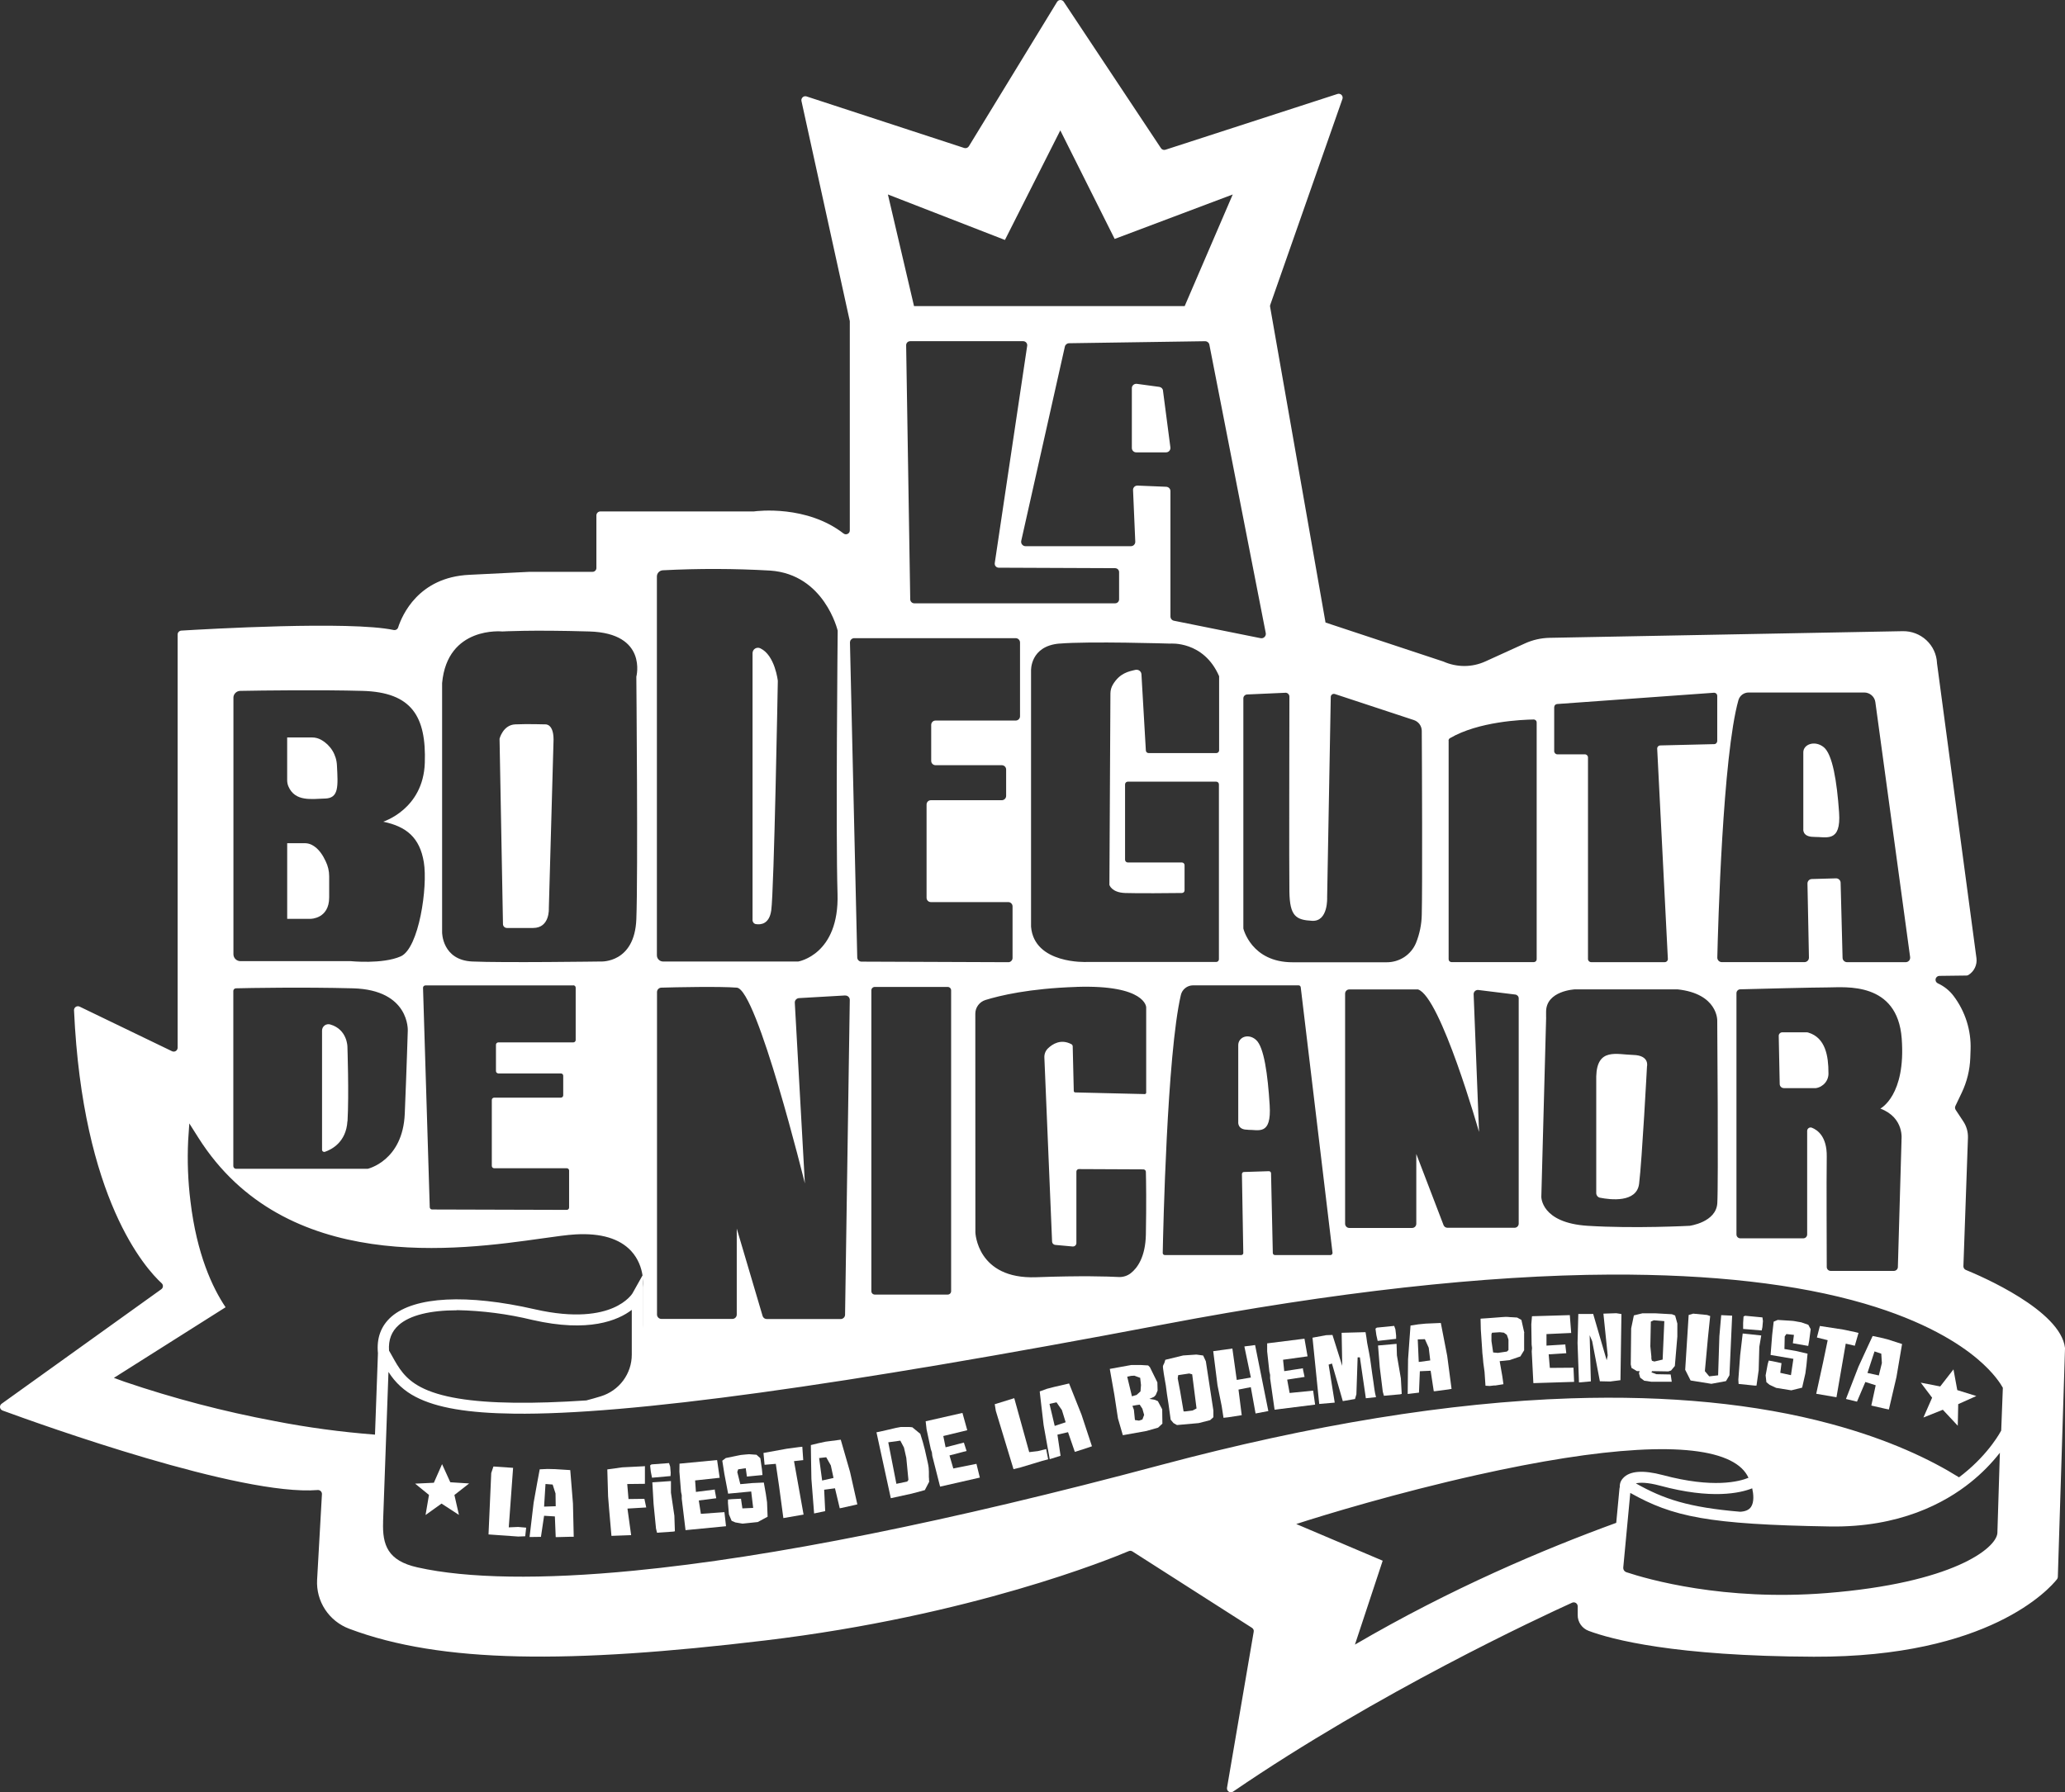 <svg width="91" height="79" viewBox="0 0 91 79" fill="none" xmlns="http://www.w3.org/2000/svg">
<rect x="0" y="0" width="91" height="79" fill="#333333" stroke="none"/>
<path d="M55.356 45.841C55.012 45.529 54.567 45.714 54.567 46.068V49.441C54.567 49.441 54.515 49.804 54.985 49.795V49.8C55.457 49.79 56.037 50.075 55.952 48.715C55.867 47.353 55.701 46.154 55.357 45.843L55.356 45.841Z" fill="white"/>
<path d="M22.216 40.853C22.249 40.886 22.294 40.903 22.34 40.903H23.495C24.237 40.903 24.186 40.044 24.186 40.044L24.39 32.741C24.44 31.881 24.031 31.929 24.031 31.929C24.031 31.929 23.24 31.904 22.703 31.929C22.166 31.954 22.014 32.561 22.014 32.561L22.165 40.732C22.165 40.778 22.183 40.821 22.218 40.853H22.216Z" fill="white"/>
<path d="M79.69 45.514C79.664 45.506 79.635 45.501 79.607 45.502H78.543C78.521 45.502 78.501 45.506 78.481 45.515C78.46 45.522 78.444 45.535 78.429 45.55C78.414 45.565 78.402 45.582 78.395 45.602C78.387 45.623 78.383 45.642 78.385 45.664L78.428 47.783C78.429 47.831 78.449 47.877 78.483 47.91C78.517 47.943 78.564 47.962 78.613 47.962H80.023C80.184 47.937 80.33 47.853 80.432 47.728C80.535 47.602 80.586 47.443 80.576 47.282C80.576 46.563 80.45 45.741 79.69 45.515V45.514Z" fill="white"/>
<path d="M51.253 17.218C51.248 17.177 51.229 17.138 51.199 17.108C51.168 17.078 51.129 17.059 51.087 17.053L50.099 16.919C50.071 16.916 50.043 16.918 50.017 16.926C49.99 16.933 49.966 16.947 49.945 16.964C49.923 16.982 49.907 17.005 49.895 17.029C49.884 17.055 49.878 17.081 49.878 17.108V19.747C49.878 19.773 49.883 19.798 49.893 19.822C49.903 19.846 49.918 19.867 49.936 19.884C49.955 19.902 49.976 19.917 50 19.926C50.024 19.936 50.05 19.939 50.076 19.939H51.386C51.413 19.939 51.44 19.933 51.465 19.922C51.49 19.911 51.513 19.894 51.531 19.873C51.549 19.852 51.563 19.828 51.57 19.802C51.578 19.776 51.58 19.748 51.577 19.722L51.25 17.218H51.253Z" fill="white"/>
<path d="M33.315 40.733C33.529 40.766 33.9 40.733 33.987 40.13C34.111 39.272 34.277 30.01 34.277 30.01C34.277 30.01 34.153 28.882 33.507 28.577C33.471 28.559 33.43 28.55 33.39 28.552C33.349 28.554 33.309 28.566 33.275 28.588C33.24 28.609 33.211 28.639 33.193 28.675C33.173 28.71 33.163 28.751 33.163 28.792V40.558C33.163 40.6 33.179 40.642 33.206 40.674C33.234 40.707 33.273 40.728 33.315 40.734V40.733Z" fill="white"/>
<path d="M70.515 52.794C70.962 52.883 72.128 53.026 72.232 52.176C72.361 51.13 72.579 47.007 72.579 47.007C72.579 47.007 72.707 46.519 71.974 46.5C71.241 46.481 70.379 46.173 70.343 47.443V52.589C70.343 52.638 70.361 52.685 70.391 52.723C70.423 52.76 70.466 52.787 70.514 52.795L70.515 52.794Z" fill="white"/>
<path d="M79.944 36.886L79.942 36.89C80.479 36.881 81.14 37.165 81.044 35.805C80.949 34.444 80.756 33.244 80.365 32.932C79.975 32.62 79.468 32.806 79.468 33.16V36.534C79.468 36.534 79.408 36.896 79.944 36.888V36.886Z" fill="white"/>
<path d="M14.321 35.199C14.932 35.182 14.899 34.678 14.848 33.733C14.838 33.504 14.769 33.281 14.649 33.086C14.529 32.891 14.361 32.728 14.16 32.615C14.036 32.542 13.895 32.505 13.751 32.505H12.655V34.387C12.655 34.479 12.671 34.57 12.707 34.657C13 35.352 13.739 35.214 14.321 35.198V35.199Z" fill="white"/>
<path d="M86.631 55.977C86.598 55.963 86.57 55.94 86.551 55.91C86.532 55.88 86.522 55.847 86.523 55.812L86.723 50.158C86.733 49.897 86.66 49.64 86.514 49.422L86.182 48.92C86.165 48.895 86.157 48.867 86.154 48.837C86.151 48.809 86.158 48.779 86.169 48.752L86.45 48.163C86.679 47.683 86.806 47.163 86.826 46.633L86.839 46.269C86.869 45.419 86.606 44.584 86.092 43.902C85.91 43.66 85.67 43.469 85.394 43.343C85.359 43.327 85.33 43.298 85.312 43.263C85.295 43.228 85.29 43.188 85.298 43.15C85.307 43.113 85.327 43.078 85.358 43.054C85.388 43.03 85.426 43.015 85.465 43.015L86.656 43C86.685 43 86.715 42.993 86.74 42.978C86.866 42.901 86.967 42.79 87.03 42.657C87.093 42.525 87.117 42.379 87.098 42.234L85.359 29.232V29.221C85.341 28.839 85.173 28.479 84.891 28.218C84.609 27.956 84.235 27.814 83.849 27.821L68.286 28.114C67.913 28.122 67.544 28.204 67.205 28.359L65.461 29.153C65.17 29.286 64.855 29.355 64.536 29.356C64.216 29.356 63.9 29.29 63.609 29.16L58.413 27.44L55.974 13.542C55.964 13.511 55.964 13.478 55.974 13.447L59.159 4.359C59.169 4.329 59.17 4.296 59.163 4.264C59.155 4.233 59.139 4.204 59.116 4.182C59.093 4.159 59.064 4.143 59.032 4.137C59.001 4.129 58.968 4.132 58.936 4.143L51.359 6.6C51.322 6.611 51.283 6.611 51.248 6.599C51.212 6.586 51.181 6.563 51.161 6.531L46.878 0.08C46.863 0.055 46.842 0.035 46.815 0.021C46.79 0.008 46.761 0 46.732 0C46.703 0 46.674 0.008 46.648 0.021C46.623 0.035 46.602 0.055 46.585 0.08L42.695 6.448C42.675 6.48 42.643 6.506 42.606 6.52C42.57 6.534 42.529 6.534 42.492 6.523L35.542 4.25C35.513 4.242 35.481 4.239 35.452 4.245C35.422 4.252 35.394 4.266 35.373 4.286C35.35 4.306 35.334 4.332 35.324 4.361C35.313 4.389 35.312 4.419 35.318 4.449L37.449 14.155C37.449 14.167 37.449 14.18 37.449 14.191V23.378C37.449 23.411 37.441 23.442 37.424 23.47C37.406 23.497 37.382 23.52 37.353 23.533C37.324 23.547 37.291 23.553 37.259 23.55C37.226 23.546 37.195 23.533 37.17 23.513C35.545 22.257 33.385 22.52 33.214 22.544H26.453C26.43 22.544 26.408 22.549 26.387 22.558C26.366 22.567 26.347 22.579 26.332 22.596C26.315 22.612 26.303 22.631 26.295 22.652C26.286 22.673 26.282 22.694 26.282 22.717V25.033C26.282 25.055 26.279 25.078 26.27 25.099C26.261 25.12 26.248 25.139 26.232 25.155C26.215 25.172 26.197 25.184 26.175 25.193C26.154 25.202 26.131 25.205 26.108 25.205H23.335L20.677 25.337C18.433 25.443 17.717 27.129 17.547 27.651C17.535 27.693 17.508 27.728 17.47 27.749C17.434 27.77 17.389 27.778 17.346 27.769C15.428 27.361 9.085 27.729 7.989 27.796C7.947 27.799 7.905 27.818 7.876 27.849C7.845 27.88 7.829 27.921 7.828 27.964V46.18C7.828 46.209 7.82 46.238 7.806 46.264C7.792 46.289 7.772 46.312 7.747 46.327C7.722 46.342 7.694 46.352 7.663 46.353C7.634 46.354 7.605 46.348 7.579 46.335L3.511 44.371C3.485 44.357 3.454 44.352 3.424 44.353C3.394 44.354 3.365 44.364 3.339 44.381C3.314 44.397 3.294 44.419 3.28 44.447C3.266 44.473 3.26 44.503 3.262 44.533C3.64 52.862 6.422 55.92 7.125 56.564C7.144 56.582 7.158 56.603 7.168 56.626C7.177 56.65 7.182 56.675 7.179 56.7C7.178 56.724 7.17 56.749 7.158 56.772C7.145 56.794 7.129 56.813 7.107 56.828L0.072 61.874C0.047 61.892 0.027 61.917 0.014 61.945C0.001 61.974 -0.002 62.005 0.001 62.035C0.005 62.065 0.018 62.096 0.038 62.119C0.058 62.143 0.084 62.162 0.113 62.173C1.857 62.812 10.612 65.954 13.999 65.678C14.024 65.676 14.049 65.678 14.073 65.688C14.096 65.697 14.117 65.709 14.135 65.727C14.152 65.744 14.166 65.764 14.175 65.787C14.184 65.809 14.188 65.835 14.187 65.858L13.974 69.638C13.949 70.1 14.073 70.558 14.327 70.945C14.582 71.333 14.955 71.629 15.391 71.793C19.442 73.319 25.105 73.34 33.718 72.308C42.803 71.222 48.96 68.702 49.74 68.371C49.767 68.359 49.794 68.354 49.823 68.357C49.851 68.359 49.879 68.368 49.903 68.384L55.172 71.752C55.201 71.771 55.223 71.796 55.237 71.827C55.251 71.858 55.255 71.892 55.248 71.924L54.072 78.8C54.066 78.834 54.072 78.867 54.084 78.899C54.098 78.93 54.121 78.955 54.15 78.974C54.179 78.992 54.212 79.001 54.246 79C54.28 79 54.313 78.989 54.341 78.97C60.741 74.593 67.872 71.283 69.279 70.644C69.306 70.633 69.335 70.628 69.364 70.629C69.393 70.631 69.421 70.64 69.446 70.656C69.47 70.671 69.49 70.694 69.504 70.719C69.518 70.744 69.526 70.773 69.526 70.802V71.185C69.523 71.337 69.569 71.486 69.656 71.611C69.742 71.736 69.866 71.831 70.008 71.885C71.017 72.262 73.774 73.001 79.933 73.025C87.656 73.055 90.323 70.02 90.647 69.61C90.67 69.581 90.683 69.546 90.684 69.51L91 59.442C91 59.433 91 59.423 91 59.414C90.808 57.757 87.3 56.249 86.628 55.975L86.631 55.977ZM17.581 58.398C18.073 57.97 18.966 57.755 20.136 57.755L20.14 57.749C21.261 57.771 22.376 57.916 23.465 58.181C25.944 58.748 27.234 58.201 27.841 57.737V59.713C27.841 60.123 27.708 60.522 27.463 60.852C27.217 61.183 26.87 61.426 26.475 61.547C26.26 61.613 26.049 61.673 25.839 61.728C24.637 61.807 23.583 61.842 22.675 61.83C20.733 61.807 19.379 61.581 18.546 61.144C17.836 60.772 17.568 60.291 17.285 59.781C17.239 59.7 17.192 59.616 17.144 59.533C17.111 59.056 17.254 58.683 17.581 58.398ZM38.399 56.913V43.652C38.399 43.568 38.467 43.502 38.552 43.502H41.761C41.845 43.502 41.914 43.569 41.914 43.652V56.913C41.914 56.997 41.845 57.063 41.761 57.063H38.552C38.467 57.063 38.399 56.996 38.399 56.913ZM43.841 24.894C43.847 24.919 43.86 24.942 43.877 24.96C43.893 24.98 43.914 24.995 43.937 25.006C43.96 25.017 43.986 25.023 44.012 25.023L49.14 25.044C49.162 25.044 49.186 25.049 49.208 25.058C49.229 25.067 49.249 25.079 49.266 25.096C49.282 25.113 49.295 25.133 49.304 25.154C49.313 25.175 49.316 25.198 49.316 25.222V26.417C49.316 26.465 49.298 26.508 49.265 26.542C49.232 26.575 49.186 26.593 49.138 26.593H40.291C40.244 26.593 40.199 26.575 40.166 26.542C40.133 26.51 40.112 26.465 40.112 26.418L39.932 15.219C39.932 15.195 39.936 15.171 39.944 15.15C39.953 15.129 39.966 15.109 39.982 15.091C39.999 15.075 40.019 15.061 40.041 15.052C40.062 15.044 40.086 15.039 40.11 15.039H45.089C45.114 15.039 45.139 15.044 45.163 15.055C45.187 15.066 45.208 15.081 45.224 15.1C45.24 15.119 45.253 15.143 45.261 15.166C45.268 15.191 45.269 15.216 45.266 15.241L43.837 24.818C43.834 24.843 43.835 24.869 43.842 24.893L43.841 24.894ZM46.686 28.369C47.979 28.258 51.568 28.369 51.568 28.369C51.568 28.369 53.043 28.234 53.724 29.806V33.075C53.724 33.106 53.711 33.136 53.688 33.159C53.666 33.181 53.635 33.194 53.604 33.194H50.615C50.583 33.194 50.553 33.181 50.53 33.159C50.507 33.136 50.495 33.106 50.495 33.075L50.301 29.722C50.3 29.691 50.291 29.661 50.276 29.633C50.261 29.606 50.24 29.582 50.215 29.563C50.19 29.545 50.161 29.532 50.13 29.526C50.1 29.52 50.069 29.52 50.038 29.526C49.736 29.595 49.347 29.668 49.045 30.17C48.973 30.29 48.935 30.426 48.934 30.566L48.889 39.004C48.889 39.004 48.98 39.34 49.581 39.362C50.095 39.381 51.642 39.369 52.081 39.362C52.112 39.362 52.143 39.35 52.166 39.329C52.188 39.306 52.201 39.276 52.201 39.245V38.134C52.201 38.103 52.188 38.073 52.166 38.051C52.143 38.028 52.112 38.016 52.081 38.016H49.7C49.668 38.016 49.638 38.003 49.615 37.981C49.592 37.958 49.579 37.928 49.579 37.897V34.573C49.579 34.542 49.592 34.512 49.615 34.489C49.638 34.467 49.668 34.454 49.7 34.454H53.595C53.627 34.454 53.657 34.467 53.68 34.489C53.702 34.512 53.715 34.542 53.715 34.573V42.284C53.715 42.315 53.702 42.345 53.68 42.367C53.657 42.39 53.627 42.402 53.595 42.402H47.881C47.881 42.402 45.573 42.507 45.436 40.846V29.556C45.436 29.556 45.391 28.478 46.684 28.367L46.686 28.369ZM16.881 67.079L17.119 60.471C17.41 60.938 17.823 61.318 18.315 61.57C19.235 62.052 20.619 62.288 22.669 62.312C27.675 62.373 37.035 61.086 51.285 58.376C58.806 56.947 65.434 56.207 70.987 56.181C75.423 56.166 79.19 56.589 82.166 57.461C84.809 58.234 86.334 59.215 87.146 59.903C87.882 60.525 88.181 61.025 88.261 61.17L88.189 63.053L88.184 63.065C88.176 63.075 87.686 64.036 86.517 64.972C86.457 65.019 86.394 65.068 86.329 65.117C85.092 64.345 83.261 63.457 80.68 62.763C77.379 61.872 73.526 61.498 69.229 61.636C63.868 61.81 57.794 62.802 51.177 64.568C41.828 67.069 34.008 68.643 27.937 69.232C23.884 69.629 20.583 69.579 18.397 69.087C17.085 68.794 16.845 68.1 16.883 67.078L16.881 67.079ZM77.216 65.603C77.274 65.858 77.306 66.206 77.166 66.418C77.079 66.551 76.922 66.622 76.687 66.635C74.404 66.442 73.312 66.075 72.088 65.384C72.261 65.343 72.582 65.332 73.156 65.486C75.428 66.1 76.688 65.812 77.214 65.603H77.216ZM71.843 65.806H71.845C73.708 66.851 75.248 67.196 80.643 67.284C83.703 67.334 85.707 66.251 86.848 65.331C87.325 64.949 87.754 64.514 88.13 64.035L88.02 67.579C87.962 68.254 86.053 69.777 80.494 70.22C75.959 70.581 72.596 69.607 71.674 69.301C71.63 69.286 71.592 69.257 71.567 69.22C71.542 69.181 71.53 69.135 71.534 69.09L71.843 65.806ZM60.932 68.793L57.123 67.176C58.385 66.765 61.575 65.799 65.069 65.018C70.696 63.76 74.561 63.537 76.245 64.375C76.643 64.574 76.908 64.823 77.052 65.138C76.652 65.303 75.499 65.613 73.278 65.019C72.407 64.788 71.817 64.832 71.525 65.154C71.458 65.224 71.412 65.309 71.391 65.403C71.38 65.452 71.377 65.502 71.38 65.552C71.375 65.573 71.367 65.593 71.366 65.614L71.224 67.124C68.038 68.285 63.952 70.01 59.709 72.491L60.932 68.793ZM83.796 50.251L83.635 55.85C83.634 55.895 83.615 55.938 83.582 55.969C83.549 56.001 83.506 56.018 83.461 56.019H80.676C80.629 56.019 80.585 56.002 80.552 55.969C80.519 55.937 80.501 55.893 80.501 55.848C80.501 55.1 80.484 52.085 80.501 50.977C80.512 50.105 80.102 49.808 79.844 49.707C79.822 49.698 79.798 49.694 79.772 49.698C79.748 49.7 79.724 49.709 79.704 49.723C79.684 49.737 79.668 49.754 79.656 49.775C79.645 49.797 79.638 49.82 79.638 49.844V54.411C79.638 54.457 79.62 54.501 79.587 54.534C79.554 54.566 79.51 54.584 79.463 54.584H76.696C76.649 54.584 76.605 54.565 76.572 54.534C76.539 54.501 76.522 54.457 76.522 54.411V43.778C76.522 43.733 76.539 43.69 76.571 43.658C76.603 43.625 76.645 43.607 76.691 43.607C77.377 43.589 79.938 43.523 80.573 43.523C81.304 43.523 83.615 43.252 83.804 45.773C83.995 48.294 82.863 48.864 82.863 48.864C83.942 49.273 83.793 50.252 83.793 50.252L83.796 50.251ZM58.715 55.258C58.711 55.27 58.705 55.281 58.696 55.291C58.687 55.301 58.676 55.309 58.665 55.314C58.652 55.319 58.639 55.321 58.627 55.321H56.185C56.161 55.321 56.137 55.311 56.119 55.295C56.101 55.278 56.091 55.255 56.09 55.231L56.012 51.715C56.012 51.702 56.009 51.69 56.004 51.679C55.999 51.667 55.991 51.657 55.983 51.649C55.974 51.64 55.962 51.634 55.951 51.63C55.94 51.626 55.927 51.624 55.914 51.624L54.819 51.659C54.806 51.659 54.794 51.661 54.783 51.666C54.772 51.671 54.762 51.679 54.754 51.687C54.745 51.696 54.739 51.706 54.735 51.718C54.731 51.729 54.729 51.741 54.729 51.752L54.789 55.226C54.789 55.239 54.787 55.251 54.783 55.263C54.778 55.274 54.772 55.284 54.763 55.293C54.754 55.301 54.744 55.309 54.733 55.313C54.721 55.318 54.709 55.32 54.696 55.32H51.333C51.32 55.32 51.307 55.318 51.296 55.314C51.285 55.309 51.274 55.303 51.266 55.294C51.257 55.285 51.25 55.275 51.245 55.263C51.24 55.251 51.239 55.239 51.239 55.226C51.257 54.282 51.426 46.485 52.038 43.857C52.066 43.737 52.134 43.628 52.232 43.552C52.33 43.474 52.451 43.432 52.576 43.432H57.225C57.248 43.432 57.27 43.44 57.288 43.455C57.306 43.47 57.317 43.492 57.32 43.514L58.721 55.218C58.723 55.23 58.721 55.244 58.718 55.256L58.715 55.258ZM47.436 43.5C50.502 43.4 50.51 44.399 50.51 44.399V48.162C50.51 48.171 50.508 48.178 50.505 48.187C50.501 48.195 50.497 48.202 50.491 48.207C50.484 48.214 50.477 48.217 50.469 48.221C50.462 48.224 50.453 48.225 50.444 48.225L47.383 48.152C47.366 48.152 47.35 48.145 47.339 48.133C47.327 48.122 47.319 48.106 47.319 48.09L47.272 46.119C47.272 46.1 47.265 46.08 47.255 46.064C47.245 46.048 47.23 46.034 47.212 46.025C46.749 45.781 46.38 46.018 46.179 46.213C46.126 46.265 46.085 46.328 46.058 46.397C46.032 46.465 46.019 46.539 46.023 46.613L46.363 54.727C46.364 54.764 46.379 54.799 46.404 54.826C46.43 54.852 46.465 54.869 46.502 54.873L47.268 54.943C47.289 54.945 47.311 54.943 47.331 54.935C47.351 54.929 47.37 54.917 47.385 54.903C47.4 54.889 47.413 54.871 47.422 54.851C47.431 54.831 47.434 54.811 47.434 54.79V51.64C47.434 51.626 47.437 51.611 47.443 51.597C47.448 51.584 47.457 51.572 47.467 51.562C47.477 51.552 47.49 51.544 47.504 51.539C47.518 51.534 47.532 51.53 47.547 51.531L50.386 51.544C50.415 51.544 50.443 51.555 50.463 51.575C50.483 51.595 50.496 51.622 50.496 51.651C50.506 51.983 50.522 53.047 50.496 54.415C50.477 55.413 50.115 55.898 49.832 56.119C49.678 56.239 49.486 56.299 49.29 56.288C48.844 56.264 47.657 56.224 45.659 56.298C43.047 56.393 42.983 54.321 42.983 54.321L42.98 44.681C42.98 44.547 43.023 44.416 43.104 44.307C43.185 44.198 43.298 44.118 43.427 44.078C44.055 43.883 45.36 43.569 47.432 43.502L47.436 43.5ZM76.61 30.858C76.638 30.761 76.697 30.676 76.778 30.616C76.859 30.556 76.959 30.524 77.06 30.524H82.151C82.271 30.524 82.388 30.567 82.478 30.646C82.57 30.725 82.628 30.833 82.643 30.951L84.175 42.187C84.178 42.215 84.176 42.244 84.168 42.271C84.161 42.299 84.147 42.324 84.128 42.344C84.109 42.365 84.086 42.382 84.06 42.394C84.034 42.405 84.005 42.411 83.978 42.411H81.397C81.345 42.411 81.296 42.391 81.258 42.355C81.22 42.319 81.199 42.27 81.198 42.219L81.112 38.907C81.112 38.881 81.106 38.856 81.094 38.832C81.083 38.808 81.069 38.787 81.049 38.77C81.03 38.752 81.007 38.737 80.983 38.728C80.959 38.72 80.933 38.715 80.906 38.716L79.844 38.746C79.818 38.746 79.793 38.752 79.769 38.762C79.745 38.772 79.723 38.787 79.705 38.806C79.688 38.825 79.674 38.847 79.664 38.871C79.655 38.895 79.65 38.921 79.651 38.946L79.716 42.209C79.716 42.235 79.71 42.261 79.702 42.285C79.692 42.31 79.678 42.331 79.659 42.35C79.64 42.369 79.618 42.384 79.593 42.394C79.569 42.404 79.542 42.409 79.516 42.409H75.878C75.852 42.409 75.825 42.404 75.801 42.394C75.776 42.384 75.754 42.369 75.735 42.35C75.716 42.331 75.703 42.309 75.692 42.284C75.682 42.259 75.678 42.232 75.678 42.206C75.709 40.873 75.915 33.312 76.61 30.855V30.858ZM68.492 31.169C68.492 31.134 68.504 31.1 68.528 31.075C68.552 31.049 68.585 31.034 68.621 31.032L75.526 30.535C75.544 30.534 75.564 30.536 75.582 30.543C75.6 30.549 75.617 30.559 75.63 30.571C75.644 30.584 75.656 30.6 75.663 30.618C75.671 30.635 75.675 30.654 75.675 30.673V32.662C75.675 32.698 75.661 32.732 75.635 32.758C75.61 32.785 75.576 32.8 75.54 32.8L73.166 32.857C73.147 32.857 73.128 32.862 73.11 32.87C73.093 32.877 73.077 32.889 73.065 32.902C73.052 32.916 73.042 32.932 73.036 32.951C73.029 32.968 73.027 32.987 73.029 33.006L73.499 42.265C73.499 42.284 73.498 42.302 73.491 42.32C73.484 42.337 73.474 42.354 73.46 42.367C73.448 42.381 73.431 42.391 73.415 42.399C73.397 42.406 73.379 42.41 73.359 42.41H70.12C70.083 42.41 70.048 42.395 70.021 42.37C69.995 42.344 69.979 42.309 69.979 42.272V33.387C69.979 33.369 69.976 33.351 69.969 33.335C69.962 33.319 69.952 33.304 69.939 33.29C69.926 33.277 69.911 33.267 69.894 33.26C69.877 33.252 69.858 33.25 69.84 33.25H68.632C68.594 33.25 68.559 33.235 68.532 33.209C68.506 33.182 68.49 33.147 68.49 33.11V31.169H68.492ZM68.133 44.842V44.596C68.133 43.665 69.404 43.609 69.404 43.609H73.928C75.705 43.802 75.675 44.98 75.675 44.98C75.675 44.98 75.729 52.184 75.678 53.032C75.627 53.878 74.459 54.031 74.459 54.031C74.459 54.031 72.026 54.161 69.963 54.031C67.9 53.901 67.923 52.75 67.923 52.75L68.135 44.842H68.133ZM63.834 32.65C63.834 32.627 63.839 32.606 63.849 32.586C63.859 32.566 63.876 32.55 63.895 32.538C65.152 31.803 67.069 31.722 67.585 31.714C67.603 31.714 67.62 31.717 67.636 31.724C67.653 31.732 67.666 31.741 67.679 31.752C67.692 31.764 67.701 31.778 67.708 31.793C67.714 31.809 67.718 31.826 67.718 31.843V42.281C67.718 42.297 67.714 42.315 67.708 42.33C67.702 42.345 67.692 42.36 67.68 42.371C67.668 42.382 67.654 42.392 67.639 42.399C67.623 42.405 67.606 42.409 67.589 42.409H63.967C63.949 42.409 63.933 42.405 63.918 42.399C63.902 42.392 63.887 42.382 63.876 42.371C63.863 42.359 63.854 42.345 63.848 42.33C63.842 42.315 63.838 42.297 63.838 42.281V32.651L63.834 32.65ZM65.178 49.897L64.94 43.827C64.94 43.8 64.944 43.773 64.954 43.749C64.964 43.724 64.981 43.702 64.999 43.684C65.02 43.665 65.043 43.653 65.069 43.644C65.094 43.635 65.122 43.633 65.149 43.637L66.777 43.838C66.817 43.843 66.855 43.863 66.883 43.894C66.911 43.925 66.926 43.964 66.926 44.005V53.935C66.926 53.983 66.906 54.03 66.871 54.065C66.836 54.1 66.789 54.118 66.74 54.118H63.787C63.749 54.118 63.713 54.107 63.682 54.086C63.651 54.065 63.627 54.035 63.614 54.001L62.413 50.865V53.942C62.413 53.991 62.393 54.037 62.359 54.072C62.324 54.107 62.277 54.126 62.228 54.126H59.462C59.413 54.126 59.366 54.107 59.331 54.072C59.297 54.037 59.276 53.991 59.276 53.942V43.797C59.276 43.773 59.281 43.748 59.29 43.725C59.299 43.703 59.313 43.683 59.331 43.665C59.348 43.648 59.369 43.634 59.391 43.625C59.414 43.617 59.438 43.612 59.462 43.612H62.488C63.485 43.931 65.179 49.899 65.179 49.899L65.178 49.897ZM56.641 30.534C56.664 30.534 56.688 30.536 56.709 30.545C56.731 30.554 56.751 30.565 56.767 30.581C56.784 30.598 56.798 30.616 56.807 30.638C56.816 30.659 56.821 30.681 56.821 30.705C56.821 31.868 56.804 38.316 56.821 39.304C56.838 40.388 57.112 40.55 57.825 40.588C58.538 40.624 58.484 39.557 58.484 39.557L58.644 30.715C58.644 30.694 58.651 30.674 58.661 30.655C58.671 30.636 58.685 30.62 58.703 30.609C58.72 30.596 58.74 30.589 58.761 30.586C58.782 30.584 58.804 30.585 58.824 30.591L62.305 31.739C62.405 31.772 62.493 31.835 62.555 31.919C62.617 32.003 62.652 32.106 62.654 32.209C62.664 33.664 62.685 39.078 62.654 40.313C62.647 40.743 62.56 41.168 62.398 41.568C62.292 41.82 62.113 42.035 61.884 42.186C61.654 42.336 61.385 42.416 61.108 42.415H56.967C55.139 42.42 54.792 40.927 54.792 40.927V30.78C54.792 30.736 54.81 30.695 54.84 30.664C54.87 30.633 54.911 30.614 54.955 30.611L56.64 30.536L56.641 30.534ZM55.773 27.999C55.763 28.03 55.746 28.058 55.722 28.08C55.699 28.103 55.67 28.119 55.639 28.127C55.607 28.135 55.574 28.135 55.543 28.128L51.733 27.361C51.689 27.352 51.65 27.329 51.622 27.294C51.594 27.26 51.579 27.216 51.579 27.172V21.649C51.579 21.599 51.56 21.551 51.525 21.515C51.489 21.479 51.443 21.459 51.392 21.456L50.132 21.404C50.105 21.404 50.077 21.407 50.053 21.416C50.028 21.426 50.005 21.44 49.986 21.459C49.968 21.478 49.952 21.5 49.943 21.525C49.933 21.55 49.929 21.576 49.931 21.603L50.029 23.875C50.029 23.901 50.027 23.926 50.017 23.95C50.008 23.974 49.994 23.996 49.976 24.015C49.959 24.034 49.937 24.049 49.913 24.059C49.889 24.069 49.864 24.074 49.837 24.075H45.195C45.166 24.075 45.137 24.069 45.11 24.056C45.084 24.044 45.061 24.025 45.042 24.002C45.024 23.98 45.01 23.954 45.004 23.925C44.998 23.896 44.998 23.867 45.004 23.838L46.926 15.279C46.935 15.236 46.959 15.199 46.993 15.171C47.028 15.144 47.069 15.129 47.114 15.129L53.103 15.04C53.149 15.04 53.193 15.055 53.228 15.084C53.264 15.112 53.288 15.152 53.295 15.197L55.779 27.903C55.785 27.934 55.784 27.966 55.774 27.998L55.773 27.999ZM44.285 10.577L46.725 5.747L49.121 10.532L54.324 8.572L52.206 13.493H40.279L39.128 8.572L44.285 10.577ZM37.468 28.249C37.477 28.225 37.491 28.204 37.509 28.187C37.526 28.169 37.548 28.154 37.571 28.144C37.593 28.134 37.619 28.129 37.644 28.129H44.758C44.808 28.129 44.857 28.149 44.893 28.184C44.928 28.219 44.95 28.268 44.95 28.318V31.572C44.95 31.622 44.929 31.669 44.893 31.706C44.857 31.741 44.808 31.761 44.758 31.761H41.226C41.175 31.761 41.127 31.78 41.092 31.816C41.057 31.851 41.036 31.899 41.036 31.949V33.539C41.036 33.589 41.057 33.638 41.092 33.673C41.127 33.708 41.177 33.728 41.227 33.729H44.148C44.199 33.729 44.247 33.749 44.282 33.784C44.318 33.819 44.338 33.868 44.338 33.918V35.082C44.338 35.132 44.318 35.181 44.282 35.216C44.247 35.251 44.198 35.272 44.147 35.272H41.023C40.997 35.272 40.972 35.277 40.949 35.286C40.926 35.296 40.905 35.309 40.887 35.327C40.87 35.344 40.856 35.366 40.846 35.388C40.837 35.411 40.832 35.436 40.832 35.461V39.574C40.832 39.624 40.852 39.671 40.887 39.708C40.923 39.742 40.972 39.763 41.023 39.763H44.43C44.455 39.763 44.479 39.767 44.504 39.776C44.526 39.786 44.548 39.8 44.565 39.818C44.583 39.835 44.597 39.856 44.607 39.879C44.616 39.901 44.621 39.926 44.621 39.951V42.224C44.621 42.249 44.616 42.274 44.607 42.296C44.598 42.319 44.583 42.34 44.565 42.357C44.548 42.375 44.526 42.389 44.504 42.399C44.481 42.409 44.455 42.412 44.43 42.412L37.966 42.387C37.917 42.387 37.869 42.367 37.834 42.334C37.798 42.299 37.778 42.252 37.777 42.203L37.456 28.327C37.456 28.302 37.459 28.277 37.47 28.253L37.468 28.249ZM37.242 43.88C37.269 43.879 37.295 43.883 37.321 43.892C37.346 43.901 37.368 43.916 37.388 43.933C37.406 43.952 37.422 43.973 37.433 43.998C37.443 44.022 37.448 44.048 37.448 44.076L37.24 57.953C37.24 58.002 37.218 58.051 37.181 58.086C37.145 58.121 37.097 58.141 37.045 58.141H33.792C33.75 58.141 33.708 58.128 33.674 58.103C33.64 58.078 33.616 58.042 33.605 58.002L32.467 54.153V57.944C32.467 57.995 32.447 58.044 32.41 58.08C32.373 58.116 32.324 58.136 32.272 58.136H29.148C29.096 58.136 29.047 58.115 29.01 58.079C28.973 58.042 28.953 57.994 28.953 57.943V43.719C28.956 43.672 28.975 43.625 29.009 43.592C29.043 43.558 29.088 43.537 29.138 43.534C29.762 43.515 31.725 43.474 32.471 43.534C33.361 43.607 35.469 52.161 35.469 52.161L35.025 44.198C35.024 44.173 35.028 44.148 35.035 44.124C35.044 44.101 35.057 44.078 35.075 44.059C35.092 44.041 35.112 44.026 35.135 44.014C35.158 44.003 35.183 43.997 35.208 43.995L37.242 43.878V43.88ZM28.948 25.41C28.948 25.34 28.975 25.273 29.024 25.222C29.073 25.17 29.14 25.14 29.211 25.137C30.786 25.055 32.365 25.06 33.938 25.15C36.335 25.314 36.915 27.799 36.915 27.799C36.915 27.799 36.826 36.699 36.908 39.392C36.991 42.086 35.176 42.382 35.176 42.382H29.224C29.15 42.382 29.08 42.354 29.029 42.302C28.977 42.251 28.948 42.182 28.948 42.11V25.409V25.41ZM28.335 56.742V58.415C28.335 58.453 28.334 58.49 28.333 58.528V56.342C28.352 56.541 28.34 56.69 28.335 56.742ZM19.483 30.109C19.712 27.581 22.139 27.834 22.139 27.834C22.139 27.834 23.392 27.758 25.972 27.834C28.552 27.91 28.042 29.828 28.042 29.828C28.042 29.828 28.119 38.573 28.042 40.52C27.965 42.467 26.482 42.381 26.482 42.381C26.482 42.381 22.139 42.442 20.811 42.381C19.483 42.32 19.483 41.102 19.483 41.102V30.109ZM25.264 43.43C25.292 43.43 25.318 43.442 25.338 43.46C25.359 43.48 25.369 43.507 25.369 43.534V45.843C25.369 45.856 25.366 45.87 25.361 45.883C25.356 45.895 25.348 45.906 25.338 45.916C25.328 45.926 25.317 45.934 25.304 45.939C25.292 45.944 25.278 45.946 25.264 45.946H21.961C21.933 45.946 21.907 45.958 21.887 45.976C21.866 45.996 21.856 46.023 21.856 46.05V47.212C21.856 47.239 21.868 47.266 21.888 47.284C21.908 47.303 21.933 47.314 21.961 47.314H24.715C24.743 47.314 24.77 47.326 24.79 47.344C24.81 47.364 24.82 47.391 24.82 47.418V48.279C24.82 48.306 24.809 48.332 24.79 48.352C24.77 48.371 24.743 48.382 24.715 48.382H21.778C21.764 48.382 21.75 48.385 21.737 48.39C21.725 48.395 21.713 48.402 21.703 48.412C21.693 48.422 21.686 48.434 21.68 48.446C21.675 48.459 21.673 48.472 21.673 48.486V51.39C21.673 51.417 21.684 51.444 21.703 51.464C21.724 51.484 21.75 51.494 21.778 51.494H24.976C24.989 51.494 25.003 51.496 25.015 51.501C25.027 51.506 25.039 51.514 25.049 51.524C25.059 51.534 25.067 51.545 25.072 51.557C25.077 51.57 25.079 51.584 25.079 51.596V53.226C25.079 53.239 25.077 53.253 25.072 53.266C25.067 53.278 25.059 53.289 25.049 53.299C25.039 53.309 25.027 53.317 25.015 53.322C25.002 53.327 24.988 53.329 24.974 53.329L19.041 53.312C19.014 53.312 18.988 53.302 18.969 53.283C18.95 53.264 18.939 53.239 18.938 53.212L18.642 43.548C18.642 43.534 18.642 43.519 18.647 43.505C18.652 43.492 18.66 43.479 18.67 43.469C18.68 43.459 18.691 43.45 18.705 43.444C18.718 43.438 18.733 43.435 18.747 43.435H25.264V43.43ZM10.286 30.755C10.286 30.675 10.318 30.599 10.375 30.543C10.431 30.486 10.507 30.454 10.588 30.453C11.482 30.435 14.179 30.402 15.973 30.453C18.152 30.511 18.791 31.589 18.72 33.633C18.648 35.675 16.89 36.211 16.891 36.22C17.906 36.431 18.498 36.915 18.677 38.003C18.857 39.091 18.462 41.797 17.661 42.154C16.859 42.51 15.449 42.365 15.449 42.365H10.593C10.512 42.365 10.434 42.332 10.377 42.276C10.32 42.22 10.287 42.142 10.287 42.062V30.755H10.286ZM10.281 43.682C10.281 43.65 10.294 43.62 10.316 43.598C10.339 43.575 10.37 43.563 10.401 43.563C10.945 43.549 13.333 43.505 15.548 43.563C18.066 43.629 17.97 45.432 17.97 45.432C17.97 45.432 17.923 47.016 17.837 49.094C17.75 51.172 16.203 51.519 16.203 51.519H10.402C10.371 51.519 10.34 51.506 10.318 51.484C10.295 51.461 10.282 51.431 10.282 51.4V43.679L10.281 43.682ZM12.1 62.637C9.855 62.218 7.646 61.638 5.486 60.904L5.019 60.734L9.941 57.621C9.36 56.756 8.671 55.283 8.394 52.957C8.283 52.065 8.249 51.166 8.292 50.269L8.343 49.519L8.747 50.157C12.571 56.192 20.219 55.104 23.895 54.586C24.514 54.499 25.002 54.43 25.36 54.41C26.476 54.346 27.299 54.591 27.809 55.136C28.135 55.489 28.266 55.897 28.315 56.217L27.869 57.012C27.869 57.012 27.646 57.381 27.021 57.649C26.432 57.903 25.354 58.119 23.569 57.711C20.583 57.028 18.274 57.146 17.25 58.035C16.79 58.439 16.589 58.979 16.655 59.646V59.651L16.525 63.236C15.04 63.121 13.562 62.923 12.1 62.638V62.637Z" fill="white"/>
<path d="M14.233 50.756C14.246 50.765 14.261 50.771 14.276 50.773C14.291 50.776 14.308 50.773 14.323 50.768C14.607 50.671 15.257 50.347 15.31 49.42H15.315C15.382 48.234 15.31 46.138 15.31 46.138C15.31 46.138 15.31 45.372 14.549 45.155C14.508 45.144 14.463 45.141 14.42 45.15C14.377 45.158 14.337 45.176 14.303 45.201C14.269 45.227 14.241 45.261 14.221 45.3C14.202 45.339 14.192 45.381 14.192 45.424V50.677C14.192 50.692 14.195 50.708 14.202 50.722C14.209 50.736 14.22 50.748 14.232 50.757L14.233 50.756Z" fill="white"/>
<path d="M14.506 39.557C14.506 39.141 14.506 38.826 14.506 38.622C14.506 38.393 14.452 38.167 14.351 37.961C14.232 37.707 14.055 37.409 13.756 37.248C13.667 37.2 13.57 37.173 13.47 37.168H12.656V40.5H13.691C13.691 40.5 14.506 40.5 14.506 39.557Z" fill="white"/>
<path d="M23.145 67.716L23.187 67.336L22.831 67.305L22.42 67.323L22.611 64.7L21.745 64.64L21.648 64.927L21.528 67.635L22.837 67.728L23.145 67.716Z" fill="white"/>
<path d="M23.976 66.812L24.452 66.841L24.489 67.753H24.55L25.131 67.738H25.283L25.249 66.271L25.13 64.799L24.459 64.757L24.128 64.749L23.784 64.765L23.671 65.372L23.516 66.236L23.337 67.749L23.838 67.742L23.977 66.811L23.976 66.812ZM24.038 65.412L24.354 65.436L24.481 65.831L24.489 66.392L23.977 66.409L24.039 65.412H24.038Z" fill="white"/>
<path d="M26.84 66.493L26.945 67.698L27.813 67.666L27.651 66.495L28.478 66.446L28.397 66.066L27.697 66.075L27.641 65.413L28.42 65.404V64.624L28.369 64.63L27.418 64.678L26.763 64.769L26.797 65.956L26.84 66.493Z" fill="white"/>
<path d="M28.747 65.337L28.802 66.296L28.909 67.376L28.954 67.56L29.669 67.51L29.741 67.496L29.718 66.811L29.567 65.792V65.283L28.747 65.337Z" fill="white"/>
<path d="M28.733 65.135L29.549 65.062L29.556 64.914L29.533 64.644L29.482 64.49L28.71 64.548L28.649 64.594L28.681 64.875L28.733 65.135Z" fill="white"/>
<path d="M30.043 65.908V66.061L30.21 67.446L31.994 67.273L31.924 66.652L30.886 66.727L30.794 66.138L31.564 66.04L31.501 65.701V65.656L30.668 65.761L30.632 65.255L31.714 65.138L31.601 64.356L29.945 64.515L29.94 64.868L30.012 65.761L30.043 65.908Z" fill="white"/>
<path d="M32.089 65.838L33.104 65.742L33.191 66.466L32.715 66.487L32.7 66.378L32.689 66.31L32.67 66.178L32.654 66.061L32.252 66.08L32.08 66.096V66.251L32.122 66.751L32.241 67.034L32.404 67.105L32.722 67.159L33.393 67.089L33.827 66.854L33.802 66.216L33.75 65.855L33.66 65.348L33.147 65.371L32.624 65.419L32.49 64.883L32.53 64.765L32.863 64.715L32.893 64.928L32.914 65.084L33.601 65.017L33.577 64.766L33.507 64.276L33.338 64.123L33.012 64.099L32.849 64.112L32.73 64.124L32.65 64.132L32.521 64.157L32.296 64.204C32.203 64.225 32.102 64.246 31.983 64.268L31.83 64.385L31.92 64.96L32.087 65.837L32.089 65.838Z" fill="white"/>
<path d="M34.188 64.523L34.331 65.499L34.521 66.914L35.412 66.76L34.99 64.404L35.397 64.359L35.356 63.77L35.202 63.786L34.666 63.858L33.645 64.044L33.693 64.565L34.188 64.523Z" fill="white"/>
<path d="M35.757 65.192L35.876 66.71L36.365 66.607L36.319 65.664L36.796 65.601L37.006 66.482L37.066 66.471L37.633 66.345L37.781 66.31L37.459 64.878L37.05 63.459L36.384 63.546L36.067 63.614L35.733 63.696L35.741 64.314L35.757 65.193V65.192ZM36.41 64.233L36.613 64.594L36.731 65.145L36.23 65.258L36.097 64.269L36.41 64.233Z" fill="white"/>
<path d="M40.159 65.841L40.755 65.681L40.949 65.309C40.94 65.268 40.938 65.224 40.94 65.182C40.934 65.135 40.933 65.09 40.934 65.044V64.868C40.934 64.809 40.93 64.75 40.924 64.693C40.914 64.614 40.9 64.535 40.882 64.458C40.863 64.37 40.842 64.28 40.82 64.183C40.799 64.086 40.777 63.99 40.756 63.896C40.702 63.675 40.635 63.444 40.556 63.201L40.206 62.913C40.14 62.904 40.076 62.898 40.014 62.898H39.703C39.653 62.904 39.582 62.917 39.486 62.938C39.39 62.96 39.288 62.983 39.178 63.011L38.775 63.103L38.624 63.133L39.256 66.038L40.159 65.84V65.841ZM39.675 63.501L39.836 63.806L39.939 64.261L40.032 65.232L39.978 65.305L39.502 65.404L39.144 63.574L39.674 63.501H39.675Z" fill="white"/>
<path d="M41.019 63.876L41.067 64.019L41.083 64.169L41.428 65.528L43.179 65.129L43.03 64.523L42.01 64.728L41.842 64.153L42.595 63.956L42.489 63.629L42.477 63.586L41.67 63.794L41.569 63.297L42.625 63.041L42.413 62.279L40.792 62.647L40.832 63.001L41.019 63.876Z" fill="white"/>
<path d="M44.663 64.758L44.976 64.681L45.909 64.399L46.19 64.324L46.102 63.872L45.737 63.962L45.355 64.007L44.696 61.629L43.836 61.895L43.883 62.187L44.663 64.758Z" fill="white"/>
<path d="M45.99 62.818L46.259 64.318L46.736 64.168L46.599 63.237L47.066 63.128L47.365 63.995L47.424 63.979L47.977 63.799L48.12 63.749L47.66 62.356L47.112 60.981L46.456 61.133L46.142 61.214L45.818 61.331L45.888 61.945L45.99 62.818ZM46.559 61.813L46.796 62.154L46.961 62.691L46.479 62.852L46.249 61.88L46.557 61.812L46.559 61.813Z" fill="white"/>
<path d="M49.266 62.521L49.481 63.261L50.521 63.075L51.035 62.928L51.224 62.752L51.216 62.12L51.024 61.759L50.889 61.7L50.651 61.66L50.855 61.57L50.932 61.488L51.013 61.293L51.003 60.932L50.673 60.262L50.597 60.186L50.261 60.166H49.859L48.906 60.339L49.108 61.484L49.266 62.521ZM50.419 62.367L50.343 62.569L50.194 62.619L50.014 62.592L49.968 62.139L49.903 61.967L50.077 61.935L50.224 61.914L50.343 62.095L50.419 62.366V62.367ZM49.845 60.646L49.988 60.637L50.245 60.732L50.281 61.051L50.259 61.33L50.087 61.486L49.882 61.547L49.674 60.682L49.844 60.646H49.845Z" fill="white"/>
<path d="M51.279 60.511C51.292 60.589 51.306 60.676 51.324 60.775C51.341 60.874 51.358 60.974 51.376 61.075C51.405 61.316 51.444 61.587 51.494 61.888L51.589 62.578L51.714 62.727L51.866 62.813L52.819 62.728L53.327 62.598L53.471 62.468V62.172L53.139 60.003L53.02 59.748L52.723 59.707L52.139 59.746L51.354 59.937L51.31 60.076C51.291 60.108 51.274 60.143 51.261 60.178C51.253 60.197 51.248 60.218 51.247 60.239C51.247 60.245 51.249 60.27 51.254 60.321C51.259 60.371 51.267 60.434 51.281 60.512L51.279 60.511ZM51.92 60.614L52.406 60.541L52.537 60.577L52.729 62.082L52.553 62.173L52.24 62.212H52.158L52.006 61.318L51.899 60.756L51.92 60.614Z" fill="white"/>
<path d="M53.838 61.982L53.917 62.494L54.126 62.471L54.72 62.379L54.578 61.25L55.12 61.143L55.33 62.303L55.893 62.197L55.309 59.287L54.878 59.343L54.837 59.351L55.123 60.719L54.501 60.825L54.308 59.441L53.464 59.558L53.653 61.062L53.838 61.982Z" fill="white"/>
<path d="M55.971 60.602V60.754L56.168 62.137L57.954 61.913L57.867 61.296L56.831 61.4L56.723 60.811L57.49 60.692L57.418 60.356V60.311L56.593 60.438L56.542 59.935L57.621 59.785L57.485 59.007L55.841 59.213V59.566L55.938 60.456L55.971 60.602Z" fill="white"/>
<path d="M58.819 61.827L58.55 60.15L58.697 60.102L59.174 61.758L59.712 61.666L59.773 61.459L59.828 59.83H59.927L60.19 61.632L60.638 61.584C60.607 61.468 60.583 61.35 60.567 61.23C60.553 61.115 60.536 61.008 60.52 60.89C60.504 60.772 60.485 60.655 60.468 60.536C60.452 60.417 60.434 60.291 60.416 60.157C60.395 59.991 60.37 59.823 60.337 59.653C60.304 59.483 60.275 59.329 60.248 59.191C60.228 59.029 60.204 58.872 60.176 58.719L59.123 58.747L59.15 60.205L58.719 58.842L58.441 58.852L57.839 58.963L58.135 61.884L58.816 61.825L58.819 61.827Z" fill="white"/>
<path d="M60.711 59.105L61.524 59.013V58.867L61.493 58.596L61.439 58.443L60.674 58.519L60.614 58.565L60.653 58.848L60.711 59.105Z" fill="white"/>
<path d="M60.803 60.265L60.936 61.341L60.986 61.523L61.701 61.459L61.771 61.441L61.733 60.757L61.559 59.742L61.544 59.234L60.727 59.307L60.803 60.265Z" fill="white"/>
<path d="M62.569 60.441L63.045 60.42L63.183 61.321H63.244L63.82 61.245L63.967 61.219L63.775 59.764L63.494 58.314L62.822 58.343L62.499 58.375L62.159 58.428L62.113 59.043L62.05 59.921L62.034 61.444L62.531 61.384L62.57 60.441H62.569ZM62.475 59.038L62.791 59.028L62.961 59.406L63.028 59.965L62.521 60.033L62.477 59.037L62.475 59.038Z" fill="white"/>
<path d="M65.318 59.541C65.318 59.566 65.322 59.601 65.326 59.658C65.329 59.716 65.341 59.758 65.346 59.833C65.351 59.908 65.356 59.985 65.366 60.068L65.42 60.465L65.462 61.08L65.643 61.091C65.681 61.089 65.716 61.08 65.749 61.08L65.835 61.069C65.858 61.069 65.88 61.069 65.904 61.069L66.253 61.013L66.205 60.671L66.087 59.997L66.522 59.952L66.999 59.789L67.165 59.518V58.762L67.172 58.745L67.045 58.18L66.858 58.075L66.675 58.063L66.528 58.056C66.475 58.048 66.435 58.047 66.409 58.047C66.381 58.045 66.352 58.045 66.324 58.047L66.188 58.055L66.013 58.069L65.827 58.083L65.63 58.098L65.444 58.111L65.245 58.124L65.256 58.602L65.319 59.536L65.318 59.541ZM65.725 58.815L65.749 58.744L66.095 58.722L66.273 58.742L66.404 58.838C66.406 58.849 66.411 58.864 66.418 58.884C66.425 58.904 66.431 58.925 66.442 58.948L66.464 59.012C66.469 59.027 66.473 59.042 66.475 59.058V59.508L66.407 59.574L66.006 59.633L65.8 59.614L65.725 59.108V58.815Z" fill="white"/>
<path d="M67.513 59.417L67.5 59.567L67.572 60.966L69.368 60.91L69.34 60.286L68.298 60.294L68.247 59.696L69.023 59.648L68.983 59.306V59.261L68.15 59.312V58.804L69.239 58.755L69.178 57.968L67.511 58.017L67.481 58.371L67.495 59.267L67.513 59.417Z" fill="white"/>
<path d="M70.106 60.889L70.053 58.855L70.164 59.117L70.503 60.884L70.958 60.894L71.41 60.836L71.453 57.92L71.227 57.884L70.659 57.903L70.848 59.742L70.803 59.958L70.208 57.916L69.553 57.917L69.519 59.198L69.582 60.935L70.106 60.889Z" fill="white"/>
<path d="M72.137 60.437H72.256L72.225 60.53L72.28 60.725L72.458 60.86L72.769 60.904H73.67L73.623 60.584L72.994 60.572L72.774 60.489L72.807 60.437L73.521 60.449L73.64 60.41L73.807 60.21L73.917 58.914V58.339L73.819 57.985L73.679 57.929L72.943 57.888H72.378L72.001 57.98L71.882 58.554L71.864 60.142L71.898 60.296L72.136 60.436L72.137 60.437ZM72.749 58.254L72.88 58.195L73.343 58.233L73.269 59.928L72.905 60.013L72.796 59.98L72.772 59.883V59.793L72.727 59.343L72.749 58.254Z" fill="white"/>
<path d="M75.416 60.996L76.06 60.877L76.213 60.619L76.332 57.992L75.85 57.969L75.769 58.902L75.714 60.622L75.322 60.667L75.13 60.438L75.266 58.957L75.364 58.009L75.227 57.961L74.616 57.903L74.416 57.961L74.263 60.377L74.501 60.849L75.416 60.996Z" fill="white"/>
<path d="M77.331 61.075H77.405L77.501 60.396L77.529 59.367L77.614 58.865L76.797 58.778L76.686 59.731L76.605 60.814L76.616 61.001L77.331 61.075Z" fill="white"/>
<path d="M77.665 58.5L77.689 58.23L77.667 58.069L76.902 57.996L76.834 58.03L76.816 58.314V58.578L77.634 58.644L77.665 58.5Z" fill="white"/>
<path d="M77.98 61.041L78.272 61.175L78.939 61.283L79.416 61.165L79.559 60.537L79.606 60.181L79.655 59.668L79.153 59.551L78.636 59.462L78.649 58.908L78.721 58.802L79.055 58.839L79.027 59.052L79.007 59.208L79.685 59.326L79.729 59.078L79.793 58.588L79.688 58.394L79.379 58.286L79.218 58.258L79.099 58.236L79.02 58.224L78.889 58.214L78.659 58.2C78.564 58.196 78.459 58.19 78.34 58.18L78.162 58.256L78.096 58.835L78.026 59.724L79.031 59.895L78.923 60.615L78.453 60.512L78.467 60.402L78.476 60.334L78.492 60.202L78.507 60.085L78.114 60L77.944 59.971L77.899 60.128L77.807 60.624L77.842 60.926L77.98 61.038V61.041Z" fill="white"/>
<path d="M80.037 61.435L80.929 61.588L81.338 59.225L81.737 59.318L81.901 58.752L81.751 58.715L81.221 58.604L80.198 58.447L80.067 58.954L80.542 59.073L80.341 60.041L80.037 61.435Z" fill="white"/>
<path d="M81.347 61.664L81.833 61.782L82.202 60.915L82.658 61.06L82.465 61.953L82.524 61.968L83.09 62.097L83.239 62.127L83.573 60.697L83.82 59.242L83.176 59.035L82.86 58.957L82.523 58.888L82.266 59.442L81.898 60.243L81.347 61.665V61.664ZM82.606 59.568L82.904 59.667L82.93 60.081L82.796 60.627L82.295 60.517L82.606 59.568Z" fill="white"/>
<path d="M18.753 66.779L19.457 66.275L20.224 66.774L20.025 65.896L20.674 65.388L19.844 65.335L19.481 64.537L19.119 65.357L18.293 65.396L18.904 65.893L18.753 66.779Z" fill="white"/>
<path d="M84.761 62.481L85.616 62.139L86.275 62.844L86.294 61.892L87.092 61.534L86.253 61.273L86.085 60.36L85.501 61.112L84.644 60.945L85.144 61.608L84.761 62.481Z" fill="white"/>
</svg>

